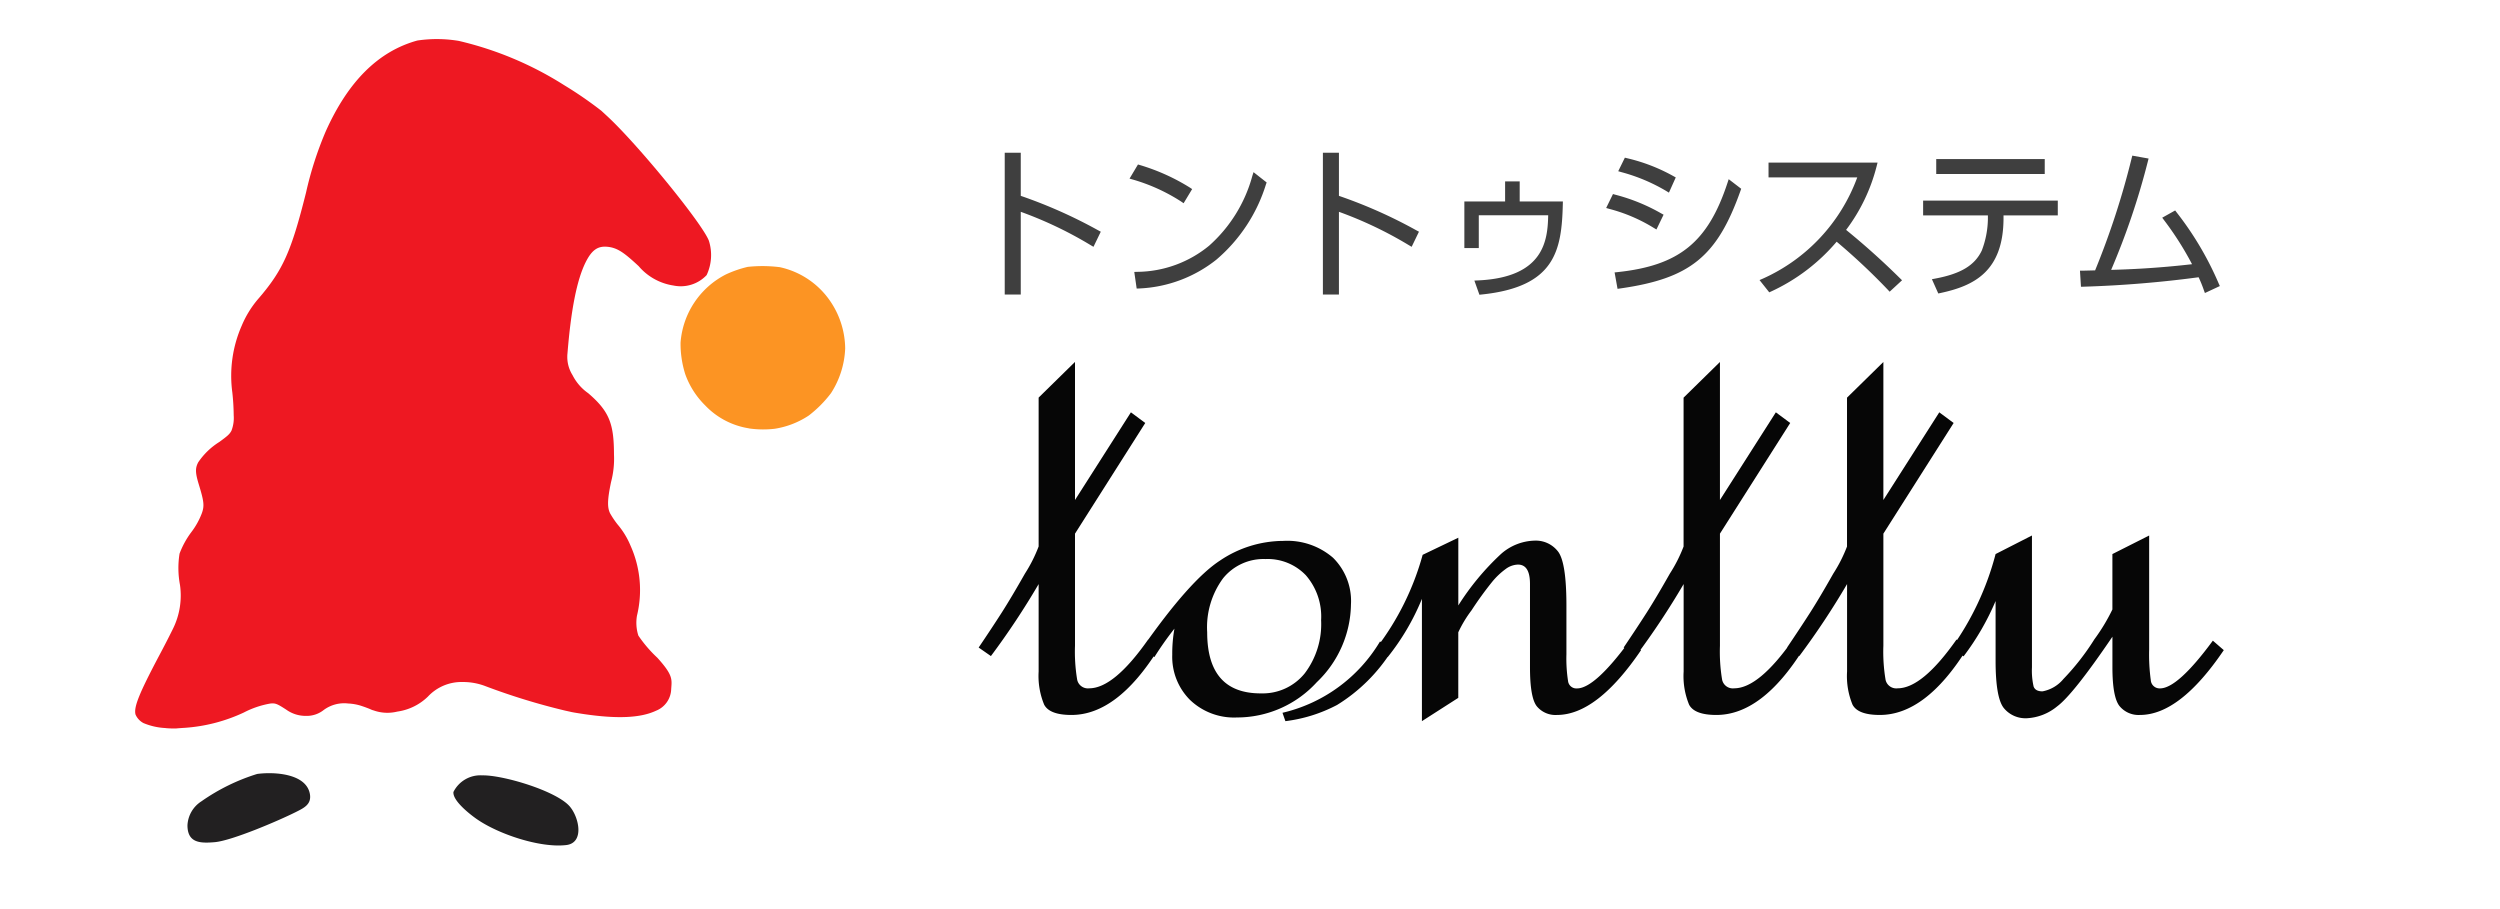 <svg xmlns="http://www.w3.org/2000/svg" width="220" height="80" viewBox="0 0 220 80"><path fill="#060606" d="M101.941 57.116q-3.62 5.8-7.655 5.8-1.921 0-2.4-.907A6.6 6.6 0 0 1 91.4 59.1v-7.7a68 68 0 0 1-4.2 6.334l-1.078-.75q1.189-1.76 2.026-3.068t2.052-3.447a12.8 12.8 0 0 0 1.2-2.381v-13.1l3.2-3.139V44l4.92-7.715 1.262.938-6.182 9.738v9.856a15 15 0 0 0 .192 3 .964.964 0 0 0 1.057.755q2.178 0 5.189-4.293l.9.833Zm-1.41-.1q4.164-5.946 6.823-7.682a10.03 10.03 0 0 1 5.574-1.735 6.16 6.16 0 0 1 4.372 1.477 5.34 5.34 0 0 1 1.585 4.108 9.64 9.64 0 0 1-3.011 6.853 9.5 9.5 0 0 1-7.015 3.1 5.6 5.6 0 0 1-4.148-1.554 5.36 5.36 0 0 1-1.553-3.956 12.6 12.6 0 0 1 .192-2.307 28 28 0 0 0-1.762 2.5l-1.057-.8Zm10.41 4a4.75 4.75 0 0 0 3.876-1.762 7.16 7.16 0 0 0 1.441-4.677 5.53 5.53 0 0 0-1.345-3.956 4.66 4.66 0 0 0-3.556-1.425 4.58 4.58 0 0 0-3.731 1.7 7.27 7.27 0 0 0-1.394 4.74q0 5.382 4.708 5.382Zm11.559-3.8a14.9 14.9 0 0 1-4.837 4.82 13.2 13.2 0 0 1-4.548 1.426l-.256-.737a13.6 13.6 0 0 0 8.584-6.278l1.057.77Zm21.91 0q-3.876 5.7-7.4 5.7a2.13 2.13 0 0 1-1.762-.753q-.609-.751-.609-3.443v-7.337q0-1.7-1.057-1.7a1.9 1.9 0 0 0-1.074.384 6.4 6.4 0 0 0-1.2 1.138 30 30 0 0 0-1.81 2.5 10.6 10.6 0 0 0-1.169 1.938v5.767l-3.2 2.051V52.7a20.8 20.8 0 0 1-3.011 5.125l-.993-.8a23.9 23.9 0 0 0 4.068-8.2l3.139-1.506v5.958a22.7 22.7 0 0 1 3.779-4.548 4.64 4.64 0 0 1 2.916-1.153 2.47 2.47 0 0 1 2.082.961q.735.961.736 4.74v4.292a13 13 0 0 0 .145 2.371.735.735 0 0 0 .785.641q1.567 0 4.645-4.2l.992.833Zm14.286-.1q-3.621 5.8-7.656 5.8-1.922 0-2.4-.907a6.6 6.6 0 0 1-.48-2.912v-7.7a68 68 0 0 1-4.2 6.334l-1.078-.75q1.188-1.76 2.025-3.068t2.042-3.438a12.8 12.8 0 0 0 1.206-2.381v-13.1l3.2-3.139V44l4.92-7.715 1.263.938-6.183 9.738v9.856a15 15 0 0 0 .192 3 .964.964 0 0 0 1.058.755q2.177 0 5.188-4.293Zm14.382 0q-3.621 5.8-7.656 5.8-1.922 0-2.4-.907a6.6 6.6 0 0 1-.48-2.912v-7.7a68 68 0 0 1-4.2 6.334l-1.078-.75q1.188-1.76 2.025-3.068t2.042-3.438a12.8 12.8 0 0 0 1.206-2.381v-13.1l3.2-3.139V44l4.92-7.715 1.263.938-6.183 9.738v9.856a15 15 0 0 0 .192 3 .964.964 0 0 0 1.058.755q2.177 0 5.188-4.293Zm22.613.1q-3.862 5.7-7.375 5.7a2.17 2.17 0 0 1-1.8-.785q-.622-.783-.623-3.411v-2.69q-3.459 5.094-4.868 6.134a4.55 4.55 0 0 1-2.659 1.041 2.46 2.46 0 0 1-2.033-.9q-.72-.9-.721-4.164V52.89a22.6 22.6 0 0 1-2.819 4.868l-1.057-.736a25 25 0 0 0 3.876-8.265l3.2-1.633v11.6a6.3 6.3 0 0 0 .144 1.682c.1.288.357.433.785.433a3.14 3.14 0 0 0 1.842-1.089 21.3 21.3 0 0 0 2.723-3.491 16.5 16.5 0 0 0 1.585-2.627v-4.874l3.235-1.633V57.15a16.5 16.5 0 0 0 .144 2.707.775.775 0 0 0 .812.721q1.56 0 4.649-4.2l.961.833Z"/><path fill="#3f3f3f" d="M88.416 25.918V13.441h1.411v3.794a42.6 42.6 0 0 1 6.83 3.042l.212.113-.643 1.33-.234-.138a34.5 34.5 0 0 0-6.165-2.943v7.279Zm11.611-.524.226-.009a11.7 11.7 0 0 0 6.786-2.534 14.2 14.2 0 0 0 4.365-6.625l.061-.169-1.154-.907-.109.344a12.64 12.64 0 0 1-3.8 6.128 10.1 10.1 0 0 1-6.305 2.3l-.281.008.212 1.468Zm4.13-7.508.752-1.247-.2-.132a18 18 0 0 0-4.381-1.978l-.186-.055-.742 1.244.312.089a16 16 0 0 1 4.227 1.927l.219.151Zm13.669 8.032v-7.279a34.7 34.7 0 0 1 6.165 2.943l.234.138.643-1.33-.212-.113a42.3 42.3 0 0 0-6.83-3.042v-3.794h-1.411v12.477Zm12.363.019.194-.021c6.453-.668 7.043-3.847 7.145-7.933l.006-.256h-3.8v-1.765h-1.284v1.765h-3.586v4.1h1.27v-2.885h6.107c-.045 2.152-.326 5.464-6.158 5.733l-.338.016Zm12.159-.52.238-.034c6.149-.878 8.522-2.807 10.579-8.6l.061-.171-1.1-.844-.11.335c-1.718 5.212-4.247 7.264-9.664 7.842l-.267.028.258 1.439Zm3.419-5.224.628-1.3-.208-.114a16.3 16.3 0 0 0-4.045-1.646l-.2-.056-.6 1.226.288.082a14.4 14.4 0 0 1 3.9 1.669l.233.138Zm1.1-3.243.6-1.336-.2-.111a15.6 15.6 0 0 0-4.078-1.578l-.2-.05-.585 1.192.286.083a15.6 15.6 0 0 1 3.932 1.654l.241.146Zm8.828 8.775.178-.081a16.75 16.75 0 0 0 5.753-4.374 56 56 0 0 1 4.494 4.218l.169.182 1.091-1.006-.188-.184a66 66 0 0 0-4.735-4.25 15.7 15.7 0 0 0 2.688-5.608l.08-.312h-9.594v1.3h7.808a15.66 15.66 0 0 1-8.3 8.906l-.3.13.857 1.081Zm14.881.1.2-.043c2.874-.62 5.534-1.849 5.534-6.6v-.227h4.776v-1.3h-11.851v1.3h5.7v.324a8.1 8.1 0 0 1-.536 2.765c-.62 1.307-1.84 2.045-4.079 2.467l-.312.059.562 1.258Zm9.361-10.514V14h-9.549v1.312Zm14.1 10.472 1.309-.611-.1-.223a28 28 0 0 0-3.7-6.256l-.132-.174-1.138.638.17.229a27.4 27.4 0 0 1 2.454 3.864c-3.2.366-5.524.452-7.119.5a64.4 64.4 0 0 0 3.228-9.536l.067-.262-1.433-.256-.058.225a70 70 0 0 1-3.216 9.873c-.129 0-.978.025-1.066.025h-.266l.088 1.417.242-.007a99 99 0 0 0 10.111-.831 11 11 0 0 1 .459 1.129l.094.257Z"/><path fill="#fc9423" d="M65.889 37.691a6.76 6.76 0 0 1-3.838-2.02 7.3 7.3 0 0 1-1.75-2.746 8.9 8.9 0 0 1-.412-2.772 7.35 7.35 0 0 1 4-6.008 10 10 0 0 1 1.909-.66 12.3 12.3 0 0 1 2.824.026 7.23 7.23 0 0 1 4.577 3.2 7.5 7.5 0 0 1 1.177 3.949 7.8 7.8 0 0 1-1.249 3.939 10.3 10.3 0 0 1-1.955 1.968 7.5 7.5 0 0 1-2.994 1.164 8.7 8.7 0 0 1-2.288-.033Z"/><path fill="#ee1822" d="M14.579 64.069a5.7 5.7 0 0 1-1.953-.438 1.55 1.55 0 0 1-.7-.754c-.168-.651.316-1.85 2.114-5.247a80 80 0 0 0 1.167-2.269 6.6 6.6 0 0 0 .632-3.887 8 8 0 0 1-.039-2.753 7.6 7.6 0 0 1 1.025-1.876 6.6 6.6 0 0 0 .948-1.708c.219-.638.181-1.012-.29-2.546-.3-.993-.309-1.4-.039-1.908a6.2 6.2 0 0 1 1.858-1.791c.735-.535.9-.683 1.064-.986a3.1 3.1 0 0 0 .2-1.354 20 20 0 0 0-.122-2.024 10.97 10.97 0 0 1 .832-5.879 8.9 8.9 0 0 1 1.526-2.437c2.108-2.469 2.836-4.1 4.132-9.276a30.7 30.7 0 0 1 1.734-5.383c1.973-4.4 4.629-7.04 8.058-7.987a11.7 11.7 0 0 1 3.642.032 30.1 30.1 0 0 1 9.283 3.9 34 34 0 0 1 3.275 2.256c.045.045.239.219.432.4 2.656 2.417 8.451 9.509 9.025 11.036a4.16 4.16 0 0 1-.2 3.02 3.13 3.13 0 0 1-2.923.915 5 5 0 0 1-3.062-1.709c-1.2-1.109-1.811-1.6-2.708-1.695-.844-.09-1.392.222-1.966 1.383-.761 1.547-1.276 4.145-1.586 7.994a3 3 0 0 0 .444 1.911 4.3 4.3 0 0 0 1.377 1.59c1.882 1.612 2.266 2.714 2.272 5.4a8 8 0 0 1-.258 2.417c-.322 1.541-.348 2.237-.077 2.772a8 8 0 0 0 .638.948 7.1 7.1 0 0 1 1.16 1.9 9.53 9.53 0 0 1 .561 6.137 3.7 3.7 0 0 0 .12 1.757 11.3 11.3 0 0 0 1.676 1.956c1.373 1.521 1.279 1.882 1.215 2.733a2.11 2.11 0 0 1-1.341 1.927c-1.347.632-3.365.728-6.3.3-.477-.071-1-.155-1.16-.193s-.406-.09-.548-.122a58 58 0 0 1-7.091-2.185 5.5 5.5 0 0 0-1.927-.329 4.04 4.04 0 0 0-3.042 1.283 4.82 4.82 0 0 1-2.695 1.32 3.63 3.63 0 0 1-2.076-.1 1.6 1.6 0 0 1-.322-.122 11 11 0 0 0-.677-.251 4.4 4.4 0 0 0-1.244-.239 3.03 3.03 0 0 0-2.16.574 2.4 2.4 0 0 1-1.56.516 2.93 2.93 0 0 1-1.741-.554c-.8-.516-.941-.574-1.38-.535a8 8 0 0 0-2.347.793 14.6 14.6 0 0 1-5.2 1.347c-.316.019-.664.045-.774.058a9 9 0 0 1-.9-.032Z"/><path fill="#222021" d="M42.415 68.233c1.783-.055 6.537 1.355 7.722 2.733.82.953 1.316 3.211-.315 3.4-2.3.269-5.965-.965-7.863-2.284-.592-.411-2.139-1.616-2.057-2.387a2.65 2.65 0 0 1 2.514-1.464m-19.778-.124c1.434-.192 4.27-.064 4.626 1.731.188.948-.532 1.272-1.259 1.636-1.48.741-5.6 2.509-7.118 2.638-1.269.108-2.384.074-2.39-1.481a2.65 2.65 0 0 1 1.229-2.115 17.6 17.6 0 0 1 4.909-2.409"/></svg>
